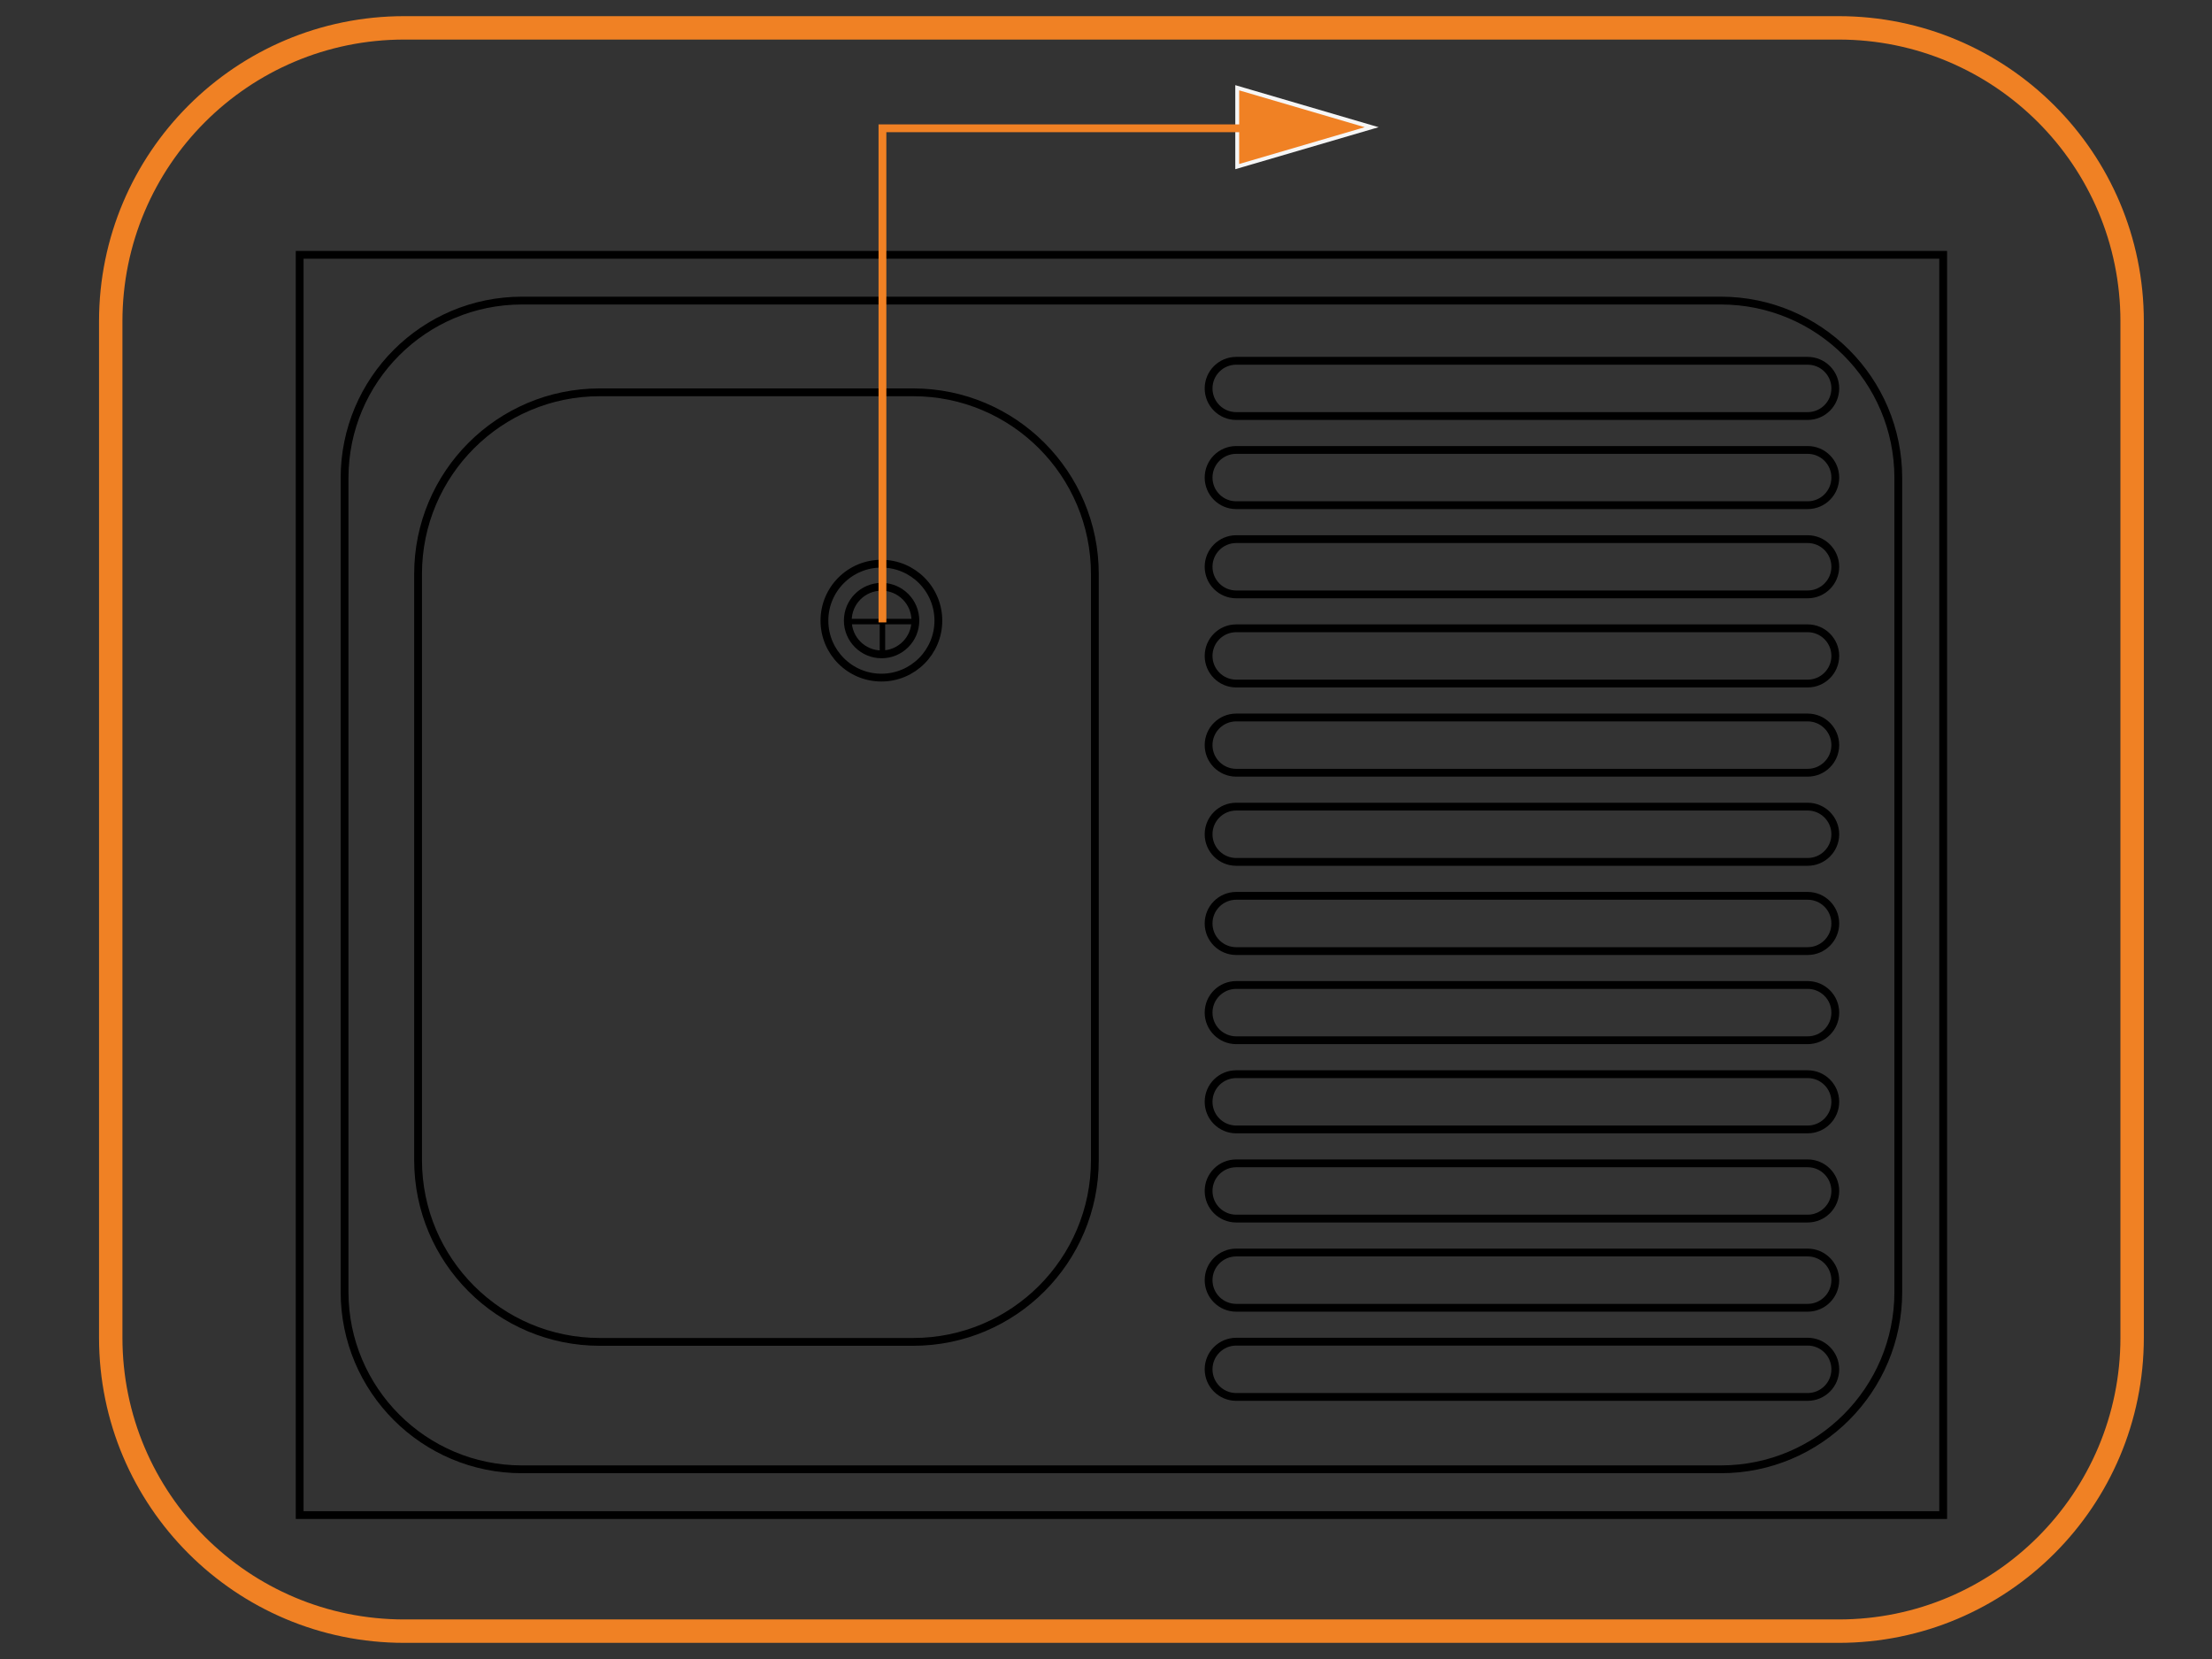 <?xml version="1.0" encoding="utf-8"?>
<!-- Generator: Adobe Illustrator 24.3.0, SVG Export Plug-In . SVG Version: 6.00 Build 0)  -->
<svg version="1.1" xmlns="http://www.w3.org/2000/svg" xmlns:xlink="http://www.w3.org/1999/xlink" x="0px" y="0px"
	 viewBox="0 0 566.93 425.2" style="enable-background:new 0 0 566.93 425.2;" xml:space="preserve">
<rect x="0" y="0" width="566.93" height="425.2" fill="#333333" stroke="none"/>
<style type="text/css">
	.st0{display:none;}
	.st1{fill:none;stroke:#000000;stroke-width:2;stroke-miterlimit:10;}
	.st2{fill:#F08124;stroke:#F6F6F6;stroke-miterlimit:10;}
	.st3{fill:none;stroke:#F08124;stroke-width:2;stroke-miterlimit:10;}
	.st4{fill:none;stroke:#F08124;stroke-width:6;stroke-miterlimit:10;}
</style>
<g id="Ebene_1" class="st0">
</g>
<g id="Ebene_2">
	<g>
		
			<rect x="76.81" y="65.31" transform="matrix(-1 -4.490154e-11 4.490154e-11 -1 574.842 453.618)" class="st1" width="421.23" height="323"/>
		<path class="st1" d="M133.79,376.58h307.26c25.12,0,45.48-20.36,45.48-45.48V122.52c0-25.12-20.36-45.48-45.48-45.48H133.79
			c-25.12,0-45.48,20.36-45.48,45.48V331.1C88.31,356.22,108.67,376.58,133.79,376.58z"/>
		<path class="st1" d="M153.72,343.92h80.32c25.72,0,46.57-20.85,46.57-46.57V147.12c0-25.72-20.85-46.57-46.57-46.57h-80.32
			c-25.72,0-46.57,20.85-46.57,46.57v150.23C107.16,323.07,128.01,343.92,153.72,343.92z"/>
		<path class="st1" d="M316.84,175.19H463.3c3.91,0,7.08-3.17,7.08-7.08v0c0-3.91-3.17-7.08-7.08-7.08H316.84
			c-3.91,0-7.08,3.17-7.08,7.08v0C309.76,172.02,312.93,175.19,316.84,175.19z"/>
		<path class="st1" d="M316.84,129.48H463.3c3.91,0,7.08-3.17,7.08-7.08v0c0-3.91-3.17-7.08-7.08-7.08H316.84
			c-3.91,0-7.08,3.17-7.08,7.08v0C309.76,126.31,312.93,129.48,316.84,129.48z"/>
		<path class="st1" d="M316.84,106.63H463.3c3.91,0,7.08-3.17,7.08-7.08v0c0-3.91-3.17-7.08-7.08-7.08H316.84
			c-3.91,0-7.08,3.17-7.08,7.08v0C309.76,103.46,312.93,106.63,316.84,106.63z"/>
		<path class="st1" d="M316.84,152.34H463.3c3.91,0,7.08-3.17,7.08-7.08v0c0-3.91-3.17-7.08-7.08-7.08H316.84
			c-3.91,0-7.08,3.17-7.08,7.08v0C309.76,149.17,312.93,152.34,316.84,152.34z"/>
		<path class="st1" d="M316.84,266.61H463.3c3.91,0,7.08-3.17,7.08-7.08l0,0c0-3.91-3.17-7.08-7.08-7.08H316.84
			c-3.91,0-7.08,3.17-7.08,7.08l0,0C309.76,263.44,312.93,266.61,316.84,266.61z"/>
		<path class="st1" d="M316.84,220.9H463.3c3.91,0,7.08-3.17,7.08-7.08v0c0-3.91-3.17-7.08-7.08-7.08H316.84
			c-3.91,0-7.08,3.17-7.08,7.08v0C309.76,217.73,312.93,220.9,316.84,220.9z"/>
		<path class="st1" d="M316.84,198.05H463.3c3.91,0,7.08-3.17,7.08-7.08v0c0-3.91-3.17-7.08-7.08-7.08H316.84
			c-3.91,0-7.08,3.17-7.08,7.08v0C309.76,194.88,312.93,198.05,316.84,198.05z"/>
		<path class="st1" d="M316.84,243.76H463.3c3.91,0,7.08-3.17,7.08-7.08v0c0-3.91-3.17-7.08-7.08-7.08H316.84
			c-3.91,0-7.08,3.17-7.08,7.08v0C309.76,240.59,312.93,243.76,316.84,243.76z"/>
		<path class="st1" d="M316.84,358.03H463.3c3.91,0,7.08-3.17,7.08-7.08v0c0-3.91-3.17-7.08-7.08-7.08H316.84
			c-3.91,0-7.08,3.17-7.08,7.08v0C309.76,354.86,312.93,358.03,316.84,358.03z"/>
		<path class="st1" d="M316.84,312.32H463.3c3.91,0,7.08-3.17,7.08-7.08l0,0c0-3.91-3.17-7.08-7.08-7.08H316.84
			c-3.91,0-7.08,3.17-7.08,7.08l0,0C309.76,309.15,312.93,312.32,316.84,312.32z"/>
		<path class="st1" d="M316.84,289.47H463.3c3.91,0,7.08-3.17,7.08-7.08l0,0c0-3.91-3.17-7.08-7.08-7.08H316.84
			c-3.91,0-7.08,3.17-7.08,7.08l0,0C309.76,286.3,312.93,289.47,316.84,289.47z"/>
		<path class="st1" d="M316.84,335.18H463.3c3.91,0,7.08-3.17,7.08-7.08v0c0-3.91-3.17-7.08-7.08-7.08H316.84
			c-3.91,0-7.08,3.17-7.08,7.08v0C309.76,332.01,312.93,335.18,316.84,335.18z"/>
		<circle class="st1" cx="225.9" cy="159.07" r="14.6"/>
		<circle class="st1" cx="225.95" cy="159.05" r="8.66"/>
		<rect x="225.21" y="150.71" transform="matrix(4.423135e-11 -1 1 4.423135e-11 66.59 385.218)" width="1.4" height="17.22"/>
		
			<rect x="225.47" y="150.62" transform="matrix(-1 -4.553214e-11 4.553214e-11 -1 452.338 318.454)" width="1.4" height="17.22"/>
	</g>
	<polygon class="st2" points="351.56,32.6 317.1,42.7 317.1,22.49 	"/>
	<polyline class="st3" points="226.17,159.52 226.17,32.88 322.85,32.88 	"/>
	<path class="st4" d="M471.24,418.06H103.6c-41.54,0-75.22-33.68-75.22-75.22V82.36c0-41.54,33.68-75.22,75.22-75.22h367.64
		c41.54,0,75.22,33.68,75.22,75.22v260.47C546.46,384.38,512.79,418.06,471.24,418.06z"/>
</g>
</svg>
